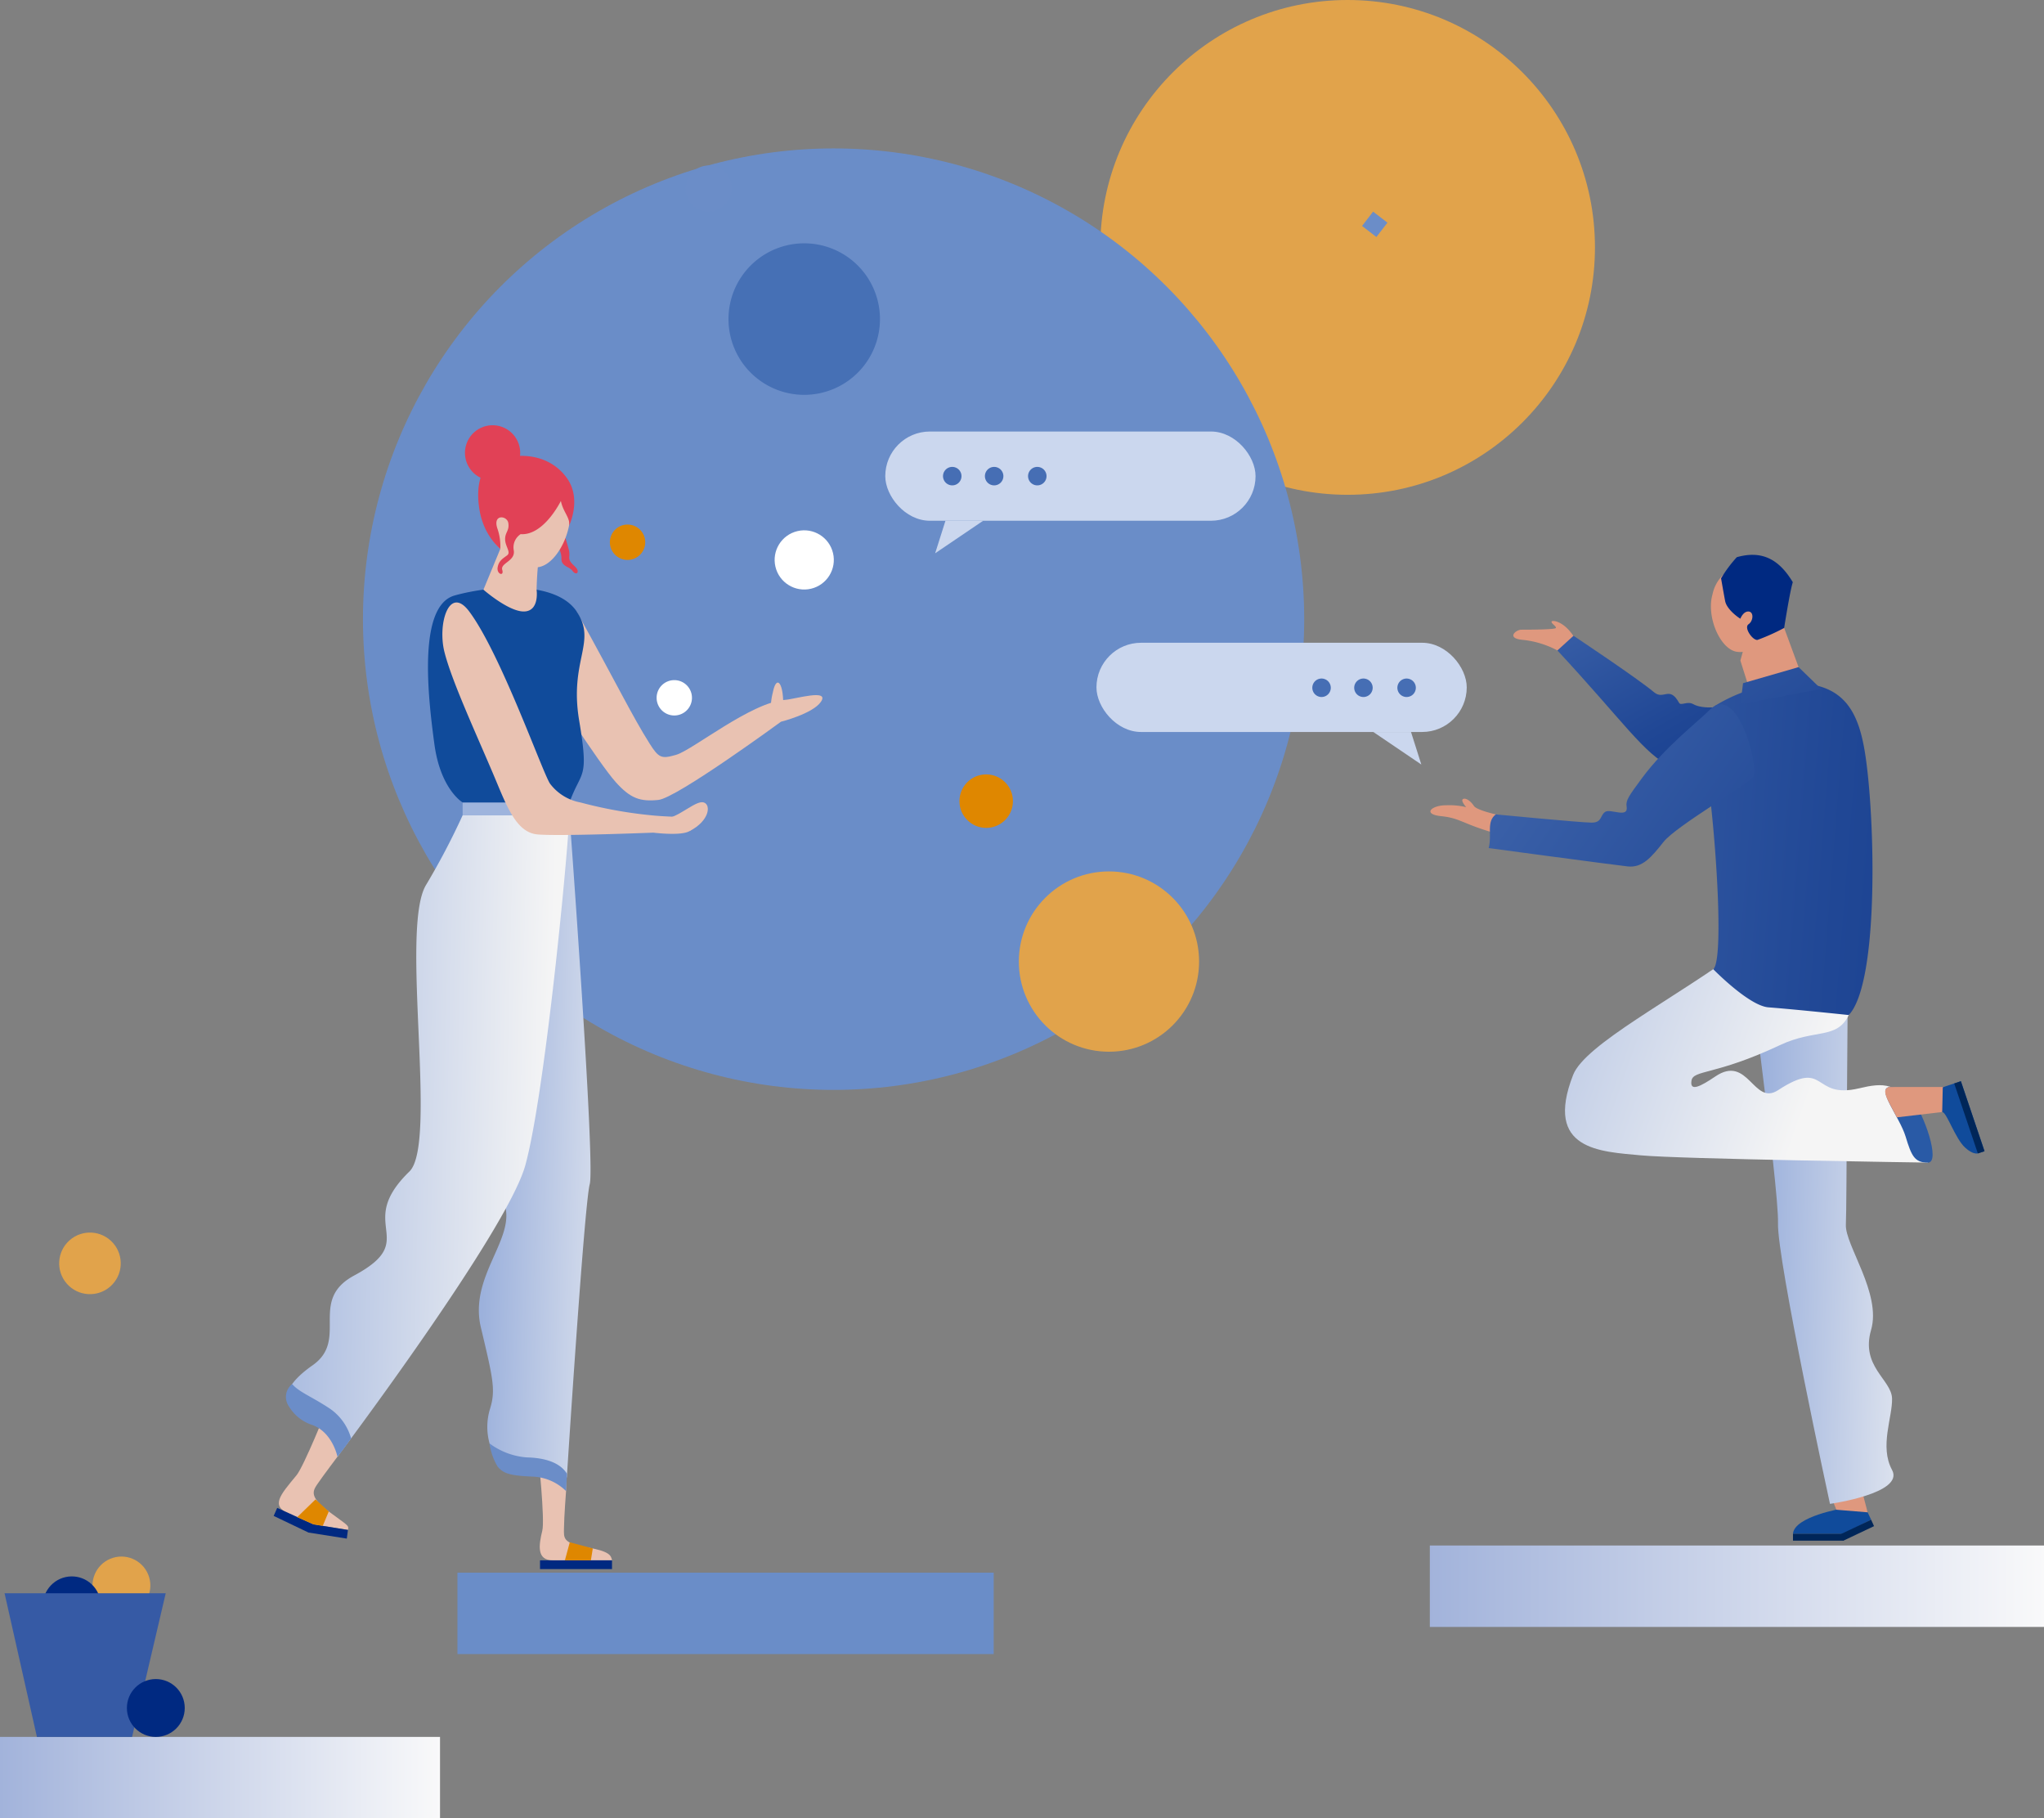 <svg xmlns="http://www.w3.org/2000/svg" xmlns:xlink="http://www.w3.org/1999/xlink" width="283.148" height="251.822" viewBox="0 0 283.148 251.822"><rect x="0" y="0" width="283.148" height="251.822" fill="#808080" stroke="none"/><defs><linearGradient id="a" y1="0.5" x2="1" y2="0.5" gradientUnits="objectBoundingBox"><stop offset="0" stop-color="#f9f9fa"/><stop offset="1" stop-color="#a2b3db"/></linearGradient><linearGradient id="c" x1="1.584" y1="0.646" x2="0.062" y2="0.421" gradientUnits="objectBoundingBox"><stop offset="0" stop-color="#f5f5f5"/><stop offset="1" stop-color="#9cb1dc"/></linearGradient><linearGradient id="d" x1="0.93" y1="0.517" x2="-0.119" y2="0.465" xlink:href="#c"/><linearGradient id="e" x1="2.512" y1="2.191" x2="-0.96" y2="-0.566" gradientUnits="objectBoundingBox"><stop offset="0" stop-color="#104b9b"/><stop offset="0" stop-color="#002980"/><stop offset="0.216" stop-color="#032c82"/><stop offset="0.407" stop-color="#0e3689"/><stop offset="0.589" stop-color="#204795"/><stop offset="0.765" stop-color="#395fa7"/><stop offset="0.935" stop-color="#5a7ebd"/><stop offset="1" stop-color="#698cc7"/></linearGradient><linearGradient id="f" x1="1.435" y1="0.604" x2="0.12" y2="0.481" xlink:href="#c"/><linearGradient id="g" x1="0.745" y1="0.579" x2="-0.36" y2="0.279" xlink:href="#c"/><linearGradient id="h" x1="6.228" y1="1.368" x2="-3.007" y2="-0.053" xlink:href="#e"/><linearGradient id="i" x1="4.861" y1="2.581" x2="-1.145" y2="-0.324" xlink:href="#e"/><linearGradient id="j" x1="13.337" y1="8.834" x2="-6.415" y2="-3.852" xlink:href="#e"/></defs><g transform="translate(0 20.555)"><circle cx="34.262" cy="34.262" r="34.262" transform="translate(152.42 -20.555)" fill="#e1a34b"/><ellipse cx="65.193" cy="65.193" rx="65.193" ry="65.193" transform="translate(50.28 0)" fill="#6a8dc8"/><ellipse cx="12.485" cy="12.485" rx="12.485" ry="12.485" transform="translate(141.136 100.127)" fill="#e1a34b"/><rect width="74.288" height="11.277" transform="translate(137.654 208.518) rotate(180)" fill="#6a8dc8"/><rect width="60.955" height="11.277" transform="translate(60.955 231.266) rotate(180)" fill="url(#a)"/><rect width="85.079" height="11.277" transform="translate(283.148 204.759) rotate(180)" fill="url(#a)"/><circle cx="4.265" cy="4.265" r="4.265" transform="translate(6.442 154.035) rotate(-41.448)" fill="#e1a34b"/><g transform="translate(0.633 193.787)"><ellipse cx="4.007" cy="4.007" rx="4.007" ry="4.007" transform="matrix(0.925, -0.38, 0.38, 0.925, 10.959, 3.049)" fill="#e1a34b"/><circle cx="4.007" cy="4.007" r="4.007" transform="matrix(0.689, -0.725, 0.725, 0.689, 3.651, 8.126)" fill="#002981"/><path d="M3396.121,1587.621l-4.658,19.89h-13.185l-4.48-19.89Z" transform="translate(-3373.798 -1581.308)" fill="#365aa5"/><ellipse cx="4.007" cy="4.007" rx="4.007" ry="4.007" transform="translate(16.945 18.19)" fill="#002981"/></g><g transform="translate(37.911 2.363)"><g transform="translate(0 34.898)"><path d="M3554.82,1242.847c.461,1.639.6,1.814.525,2.628s.845,1.2,1.1,1.722-.215.819-.658.194-1.623-.577-1.527-1.821a2.813,2.813,0,0,0-1.116-2.153Z" transform="translate(-3514.399 -1226.156)" fill="#e14156"/><path d="M3555.242,1266.853c5.641,10.185,7.7,14.482,10.1,18.284,1.28,2.025,1.647,2.158,3.687,1.567,2.292-.665,10.392-7.3,15.123-7.616,1.312-.086,6.238-1.593,4.909.3-1.147,1.638-5.517,2.734-5.517,2.734s-14.416,10.558-16.971,10.829-3.908-.232-5.908-2.456c-2.375-2.643-9.484-13.779-9.484-13.779Z" transform="translate(-3513.272 -1239.986)" fill="#e9c2b2"/><path d="M3552.056,1547.5s-.272,3.5-.288,5.1c-.014,1.372-.25,2.1,3.124,2.678,3.228.553,3.4,1.147,3.53,1.8h-4.872s-.926.008-3.318.011c-2.264,0-1.969-2.07-1.468-4.113.378-1.548-.561-10.434-.561-10.434l3.906,2.555Z" transform="translate(-3511.552 -1398.813)" fill="#e9c2b2"/><rect width="9.974" height="1.212" transform="translate(46.869 159.487) rotate(180)" fill="#002981"/><path d="M3560.774,1571.809l-.264,1.649-3.6,0,.675-2.5Z" transform="translate(-3516.568 -1415.18)" fill="#df8700"/><path d="M3541.349,1333.469s3.572,48.19,2.807,51.062-3.177,40.645-3.177,40.645-3.462-2.809-6.652-2.154a3.455,3.455,0,0,1-4.051-2.575,8.561,8.561,0,0,1,.042-4.718c.851-2.664.427-4.3-1.246-11.351s4.8-12.2,3.305-16.992.21-53.917.21-53.917Z" transform="translate(-3500.371 -1278.364)" fill="url(#c)"/><path d="M3471.841,1533.379s-2.427,3.221-3.063,4.168-1.177,1.757,1.567,3.8c2.625,1.959,2.84,1.91,2.659,2.554l-4.779-.77s-1.029-.387-3.351-1.424c-2.576-1.15-1.357-2.521,1.007-5.372,1.017-1.228,4.289-9.372,4.289-9.372l2.32,4.051Z" transform="translate(-3462.717 -1389.84)" fill="#e9c2b2"/><path d="M3505.229,1333.469c-.51,8.675-3.572,39.295-6.124,48.481s-26.018,40.342-26.018,40.342-.4-3.262-3.062-4.593c-3.062-1.531-3.572-2.552-3.572-2.552s-1.923-1.94,3.18-5.512-.649-8.993,5.776-12.445c9.354-5.026-.078-6.9,7.646-14.4,3.962-3.843-1.3-33.5,2.271-39.628a99.242,99.242,0,0,0,5.1-9.7Z" transform="translate(-3464.252 -1278.364)" fill="url(#d)"/><path d="M3474.783,1526.8c-1.149,1.648-1.89,2.539-1.89,2.539s-.67-3.352-3.46-4.385a5.886,5.886,0,0,1-3.274-2.6,2.266,2.266,0,0,1,.457-3.073c1.015,1.155,2.73,1.737,5.257,3.421A7.437,7.437,0,0,1,3474.783,1526.8Z" transform="translate(-3464.057 -1385.415)" fill="#6b8dc8"/><path d="M3461.742,1560.833l.49-1.109,5.018,2.283,4.779.77-.155,1.2-5.309-.838Z" transform="translate(-3461.742 -1408.711)" fill="#002981"/><path d="M3473.8,1558.621l-.834,1.991-1.285-.207-2.25-1,2.532-2.457Z" transform="translate(-3466.169 -1407.109)" fill="#df8700"/><path d="M3543.019,1542.866l-.13,2.394a6.945,6.945,0,0,0-4.7-2.006c-3.062-.139-3.987-.418-4.784-1.393a8.36,8.36,0,0,1-1.116-3.2,9.85,9.85,0,0,0,5.151,1.935C3540.838,1540.673,3542.349,1541.779,3543.019,1542.866Z" transform="translate(-3502.385 -1396.575)" fill="#6b8dc8"/><rect width="14.799" height="1.786" transform="translate(40.977 55.105) rotate(180)" fill="#9eb4dd"/><path d="M3531.773,1288.837c1.659-4.593,2.743-3,1.34-11.355s2.517-10.844-.347-15.1-11.709-3.657-16.9-2.211a3.324,3.324,0,0,0-1.214.63c-3.711,3.016-2.369,14.21-1.593,19.953.85,6.294,3.913,8.08,3.913,8.08Z" transform="translate(-3490.796 -1235.519)" fill="#104b9b"/><path d="M3520.572,1265.141c4.391,5.844,10.238,22.518,11.227,23.89a6.818,6.818,0,0,0,4.21,2.583,60.674,60.674,0,0,0,9.919,1.786c3.955.383,5.04-.128,5.486,1.5s-5.326.893-5.326.893-12.908.51-16.013.25-4.4-4.246-6.25-8.574c-2.615-6.124-5.677-12.782-6.666-16.682S3517.807,1261.462,3520.572,1265.141Z" transform="translate(-3493.5 -1238.295)" fill="#e9c2b2"/><path d="M3593.177,1333.154c2.739-1.42,2.963-3.629,1.942-3.953s-3.1,1.73-4.884,2.161S3593.177,1333.154,3593.177,1333.154Z" transform="translate(-3535.536 -1275.885)" fill="#e9c2b2"/><path d="M3625.929,1293.495c.1-3.362-.929-4.571-1.426-2.05a8.728,8.728,0,0,0-.171,3.655Z" transform="translate(-3555.35 -1253.378)" fill="#e9c2b2"/><path d="M3538.13,1245.435a48.024,48.024,0,0,0-.475,5.755s.432,2.921-1.694,3.005-5.667-3.017-5.667-3.017l2.605-6.3Z" transform="translate(-3501.235 -1227.328)" fill="#e9c2b2"/><path d="M3530.484,1226.979a6.016,6.016,0,1,1,11.671-2.759c.827,3.5-1.49,8.349-4.045,8.953C3535.517,1233.786,3531.311,1230.476,3530.484,1226.979Z" transform="translate(-3501.235 -1212.485)" fill="#e9c2b2"/><path d="M3541.155,1225.717c.24-1.079-.823-1.908-1.121-3.461,0,0-2.35,4.827-5.571,4.6a2.183,2.183,0,0,0-.957,2.233c.264,1.515-1.882,1.754-1.595,2.711s-.8.606-.638-.343.765-1.245,1.323-1.671-.287-1.24-.287-2.228.606-1.164.447-2.233-2.233-1.284-1.5.8a7.375,7.375,0,0,1,.384,2.779,9.008,9.008,0,0,1-2.537-3.991c-.5-1.4-1.538-7.187,2.166-8.367s7.508-.424,9.631,2.594C3542.959,1222.068,3541.155,1225.717,3541.155,1225.717Z" transform="translate(-3500.248 -1210.699)" fill="#e14156"/><ellipse cx="3.827" cy="3.827" rx="3.827" ry="3.827" transform="translate(25.423 7.198) rotate(-70.097)" fill="#e14156"/></g><ellipse cx="4.099" cy="4.099" rx="4.099" ry="4.099" transform="translate(68.565 51.578) rotate(-13.283)" fill="#fff"/><path d="M3631.357,1157.067a10.492,10.492,0,1,0-10.492,10.492A10.492,10.492,0,0,0,3631.357,1157.067Z" transform="translate(-3547.369 -1135.795)" fill="#4670b5"/><path d="M3602.79,1124.339a3.195,3.195,0,1,0-3.2,3.195A3.2,3.2,0,0,0,3602.79,1124.339Z" transform="translate(-3539.319 -1121.144)" fill="#6b8dc8"/><ellipse cx="3.704" cy="3.704" rx="3.704" ry="3.704" transform="translate(94.998 84.329)" fill="#df8700"/><path d="M3576.511,1240.907a2.448,2.448,0,1,0-2.448,2.448A2.448,2.448,0,0,0,3576.511,1240.907Z" transform="translate(-3525.041 -1188.73)" fill="#df8700"/><path d="M3591.783,1291.73a2.448,2.448,0,1,0-2.448,2.448A2.448,2.448,0,0,0,3591.783,1291.73Z" transform="translate(-3533.839 -1218.009)" fill="#fff"/></g><g transform="translate(198.153 56.285)"><path d="M3875.5,1272.588c-1.47-2.668-3.363-2.8-3.363-2.521s.68.625.606.864-4.006.239-4.778.239-2.205,1.22.276,1.418a13.073,13.073,0,0,1,4.716,1.456Z" transform="translate(-3855.365 -1260.804)" fill="#df987e"/><path d="M3942.182,1278.585l-1.13-3.575.609-2.219,4.983-3.585,2.471,6.71Z" transform="translate(-3898.117 -1260.366)" fill="#df987e"/><path d="M3881.256,1276.826c9.1,9.788,12.131,14.5,15.719,16.053s24.641-7.177,24.641-7.177l-4.725-3.349c-5.765.863-14.2,3.405-16.806,1.914-.837-.479-1.718.272-1.974-.189-1.346-2.426-2.115-.341-3.454-1.456-2.444-2.035-11.169-7.828-11.169-7.828Z" transform="translate(-3863.668 -1263.585)" fill="url(#e)"/><rect width="7.027" height="0.974" transform="translate(50.222 135.553)" fill="#002659"/><path d="M3964.551,1556.842l.555,1.3s-6.636,1.089-6.864,3.483h7.028l3.8-1.926-1.024-2.161Z" transform="translate(-3908.021 -1426.075)" fill="#104b9b"/><path d="M3978.022,1563.59l-4.243,2.012.4.888,4.243-2.012Z" transform="translate(-3916.972 -1429.962)" fill="#002659"/><path d="M3971.331,1553.418l4.333.358-1.436-5.442-3.7,3.1Z" transform="translate(-3915.099 -1421.174)" fill="#df987e"/><path d="M3956.293,1370.261c-.291,9.672-.257,35.4-.4,38.214s4.963,9.526,3.493,14.586,2.832,6.884,2.905,9.486-1.764,6.651,0,9.9-8.6,4.7-8.6,4.7-7.351-33.888-7.2-38.884-5.036-42.983-5.036-42.983Z" transform="translate(-3898.345 -1315.717)" fill="url(#f)"/><path d="M3923.042,1370.919c-1.646,3.424-4.676,1.879-9.5,4.153-9.04,4.257-12.046,3.4-12.288,4.944s1.2.837,3.309-.593c4.57-3.1,5.279,4.127,8.673,1.91,6.821-4.456,4.661,1.3,11.238-.265,3.177-.756,5.687-1.033,7.652,3.6s1.883,6.686,1.883,6.686-34.327-.484-39.8-1.007-13.442-.657-9.349-11.134c1.661-4.252,14.054-10.553,23.339-17.405,3.334-2.46,2.146-4.655,5.693-11.325,0,0,7.258-.357,10.54,3.573C3924.429,1354.056,3927.766,1361.1,3923.042,1370.919Z" transform="translate(-3865.094 -1307.186)" fill="url(#g)"/><path d="M3927.792,1297.074c1.741,6.629,3.67,31.349,1.862,32.815,0,0,4.948,5.077,7.649,5.283,3.744.286,11.123,1.067,11.123,1.067,3.861-4.066,3.713-23.523,2.611-33.57-.89-8.112-2.611-13.77-13.753-12.1a21.437,21.437,0,0,0-7.4,2.854Z" transform="translate(-3890.478 -1272.505)" fill="url(#h)"/><path d="M3848.775,1332.808c-4.6-1.313-4.852-2.1-7.518-2.373s-1.346-1.534.731-1.509a9.849,9.849,0,0,1,2.732.264s-.8-.9-.45-1.121,1.051.24,1.514.942,4.037,1.4,4.037,1.4Z" transform="translate(-3839.766 -1294.244)" fill="#df987e"/><path d="M3859.79,1312.435c-1.347,1.011-.5,2.8-.982,4.666,0,0,17.228,2.313,19.25,2.537s3.257-1.235,4.979-3.406,11.4-7.758,12.37-8.956-2.153-13.294-6.041-9.271c-1.471,1.523-6.13,5.054-9.36,9.45-1.768,2.406-2.237,3.025-2.093,3.888.281,1.7-2.245.238-2.978.747s-.4,1.491-1.894,1.483S3859.79,1312.435,3859.79,1312.435Z" transform="translate(-3850.736 -1276.488)" fill="url(#i)"/><path d="M3989.178,1422.211c-2.215,0,1.233,4.112,2.061,6.841s1.252,3.63,3.094,3.63-.64-6.937-2.046-8.454S3989.957,1422.211,3989.178,1422.211Z" transform="translate(-3925.422 -1348.513)" fill="#295aa6"/><path d="M3988.853,1422.211c-.579.267-.735.677.107,2.266s1.031,1.939,1.031,1.939l6.28-.741,1.43-3.464Z" transform="translate(-3925.38 -1348.513)" fill="#df987e"/><path d="M4010.175,1429.505c1.341,1.215,1.964.733,1.964.733l.728-.229-3.274-9.7-2.507.847-.08,3.422.036.007C4007.669,1424.726,4008.833,1428.29,4010.175,1429.505Z" transform="translate(-3936.113 -1347.42)" fill="#104b9b"/><rect width="10.233" height="0.974" transform="matrix(-0.32, -0.947, 0.947, -0.32, 75.831, 82.901)" fill="#002659"/><path d="M3941.052,1290.183l.371-2.925,7.692-2.221,3.121,3.026Z" transform="translate(-3898.117 -1269.486)" fill="url(#j)"/><path d="M3941.6,1258.5a5.2,5.2,0,1,0-9.947-2.913c-.873,2.98.905,7.274,3.083,7.912C3936.947,1264.144,3940.728,1261.479,3941.6,1258.5Z" transform="translate(-3892.572 -1250.137)" fill="#df987e"/><path d="M3936.924,1248.677a18.078,18.078,0,0,0-2.18,2.927s.342,1.987.563,3.145,1.833,2.3,2.111,2.444c0,0,.384-1.029,1.13-.992s.687,1.287,0,1.764.581,2.26,1.243,2.168a28.76,28.76,0,0,0,3.691-1.657s.8-5.124,1.2-6.337C3942.869,1249.131,3940.565,1247.648,3936.924,1248.677Z" transform="translate(-3894.483 -1248.352)" fill="#002981"/></g><rect width="2.507" height="2.507" transform="translate(188.681 10.738) rotate(-52.371)" fill="#6b8dc8"/><g transform="translate(122.633 39.206)"><rect width="51.294" height="12.357" rx="6.179" fill="#cbd7ee"/><rect width="51.294" height="12.357" rx="6.179" transform="translate(29.255 29.255)" fill="#cbd7ee"/><g transform="translate(8.001 4.9)"><path d="M3683.037,1220.9a1.279,1.279,0,1,0-1.278,1.278A1.278,1.278,0,0,0,3683.037,1220.9Z" transform="translate(-3680.48 -1219.62)" fill="#466eb4"/><path d="M3696.728,1220.9a1.279,1.279,0,1,0-1.279,1.278A1.279,1.279,0,0,0,3696.728,1220.9Z" transform="translate(-3688.367 -1219.62)" fill="#466eb4"/><path d="M3710.83,1220.9a1.279,1.279,0,1,0-1.278,1.278A1.279,1.279,0,0,0,3710.83,1220.9Z" transform="translate(-3696.492 -1219.62)" fill="#466eb4"/></g><g transform="translate(59.159 34.21)"><path d="M3803.723,1290.042a1.279,1.279,0,1,0-1.279,1.279A1.279,1.279,0,0,0,3803.723,1290.042Z" transform="translate(-3801.166 -1288.764)" fill="#466eb4"/><path d="M3817.413,1290.042a1.279,1.279,0,1,0-1.278,1.279A1.278,1.278,0,0,0,3817.413,1290.042Z" transform="translate(-3809.053 -1288.764)" fill="#466eb4"/><path d="M3831.516,1290.042a1.278,1.278,0,1,0-1.278,1.279A1.278,1.278,0,0,0,3831.516,1290.042Z" transform="translate(-3817.178 -1288.764)" fill="#466eb4"/></g><path d="M3677.906,1241.719l1.43-4.507h5.221Z" transform="translate(-3670.997 -1224.855)" fill="#cbd7ee"/><path d="M3827.749,1310.734l-1.43-4.507H3821.1Z" transform="translate(-3753.49 -1264.615)" fill="#cbd7ee"/></g></g></svg>